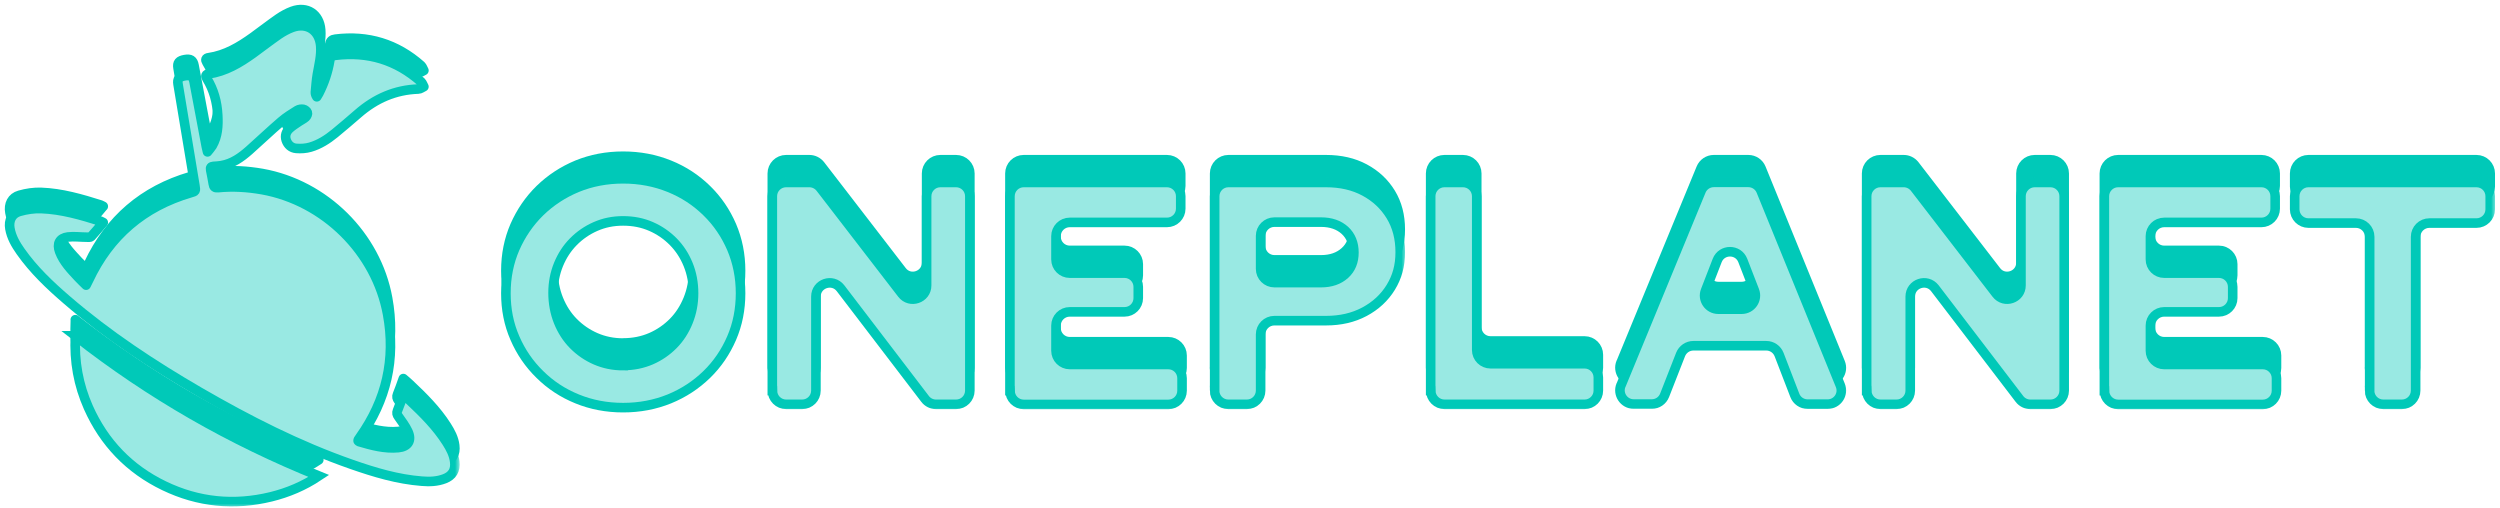 <svg width="261" height="53" viewBox="0 0 261 53" fill="none" xmlns="http://www.w3.org/2000/svg">
<g id="Group">
<path id="Vector" d="M65.055 40.204C63.333 40.204 61.73 39.897 60.256 39.294C58.772 38.692 57.475 37.842 56.367 36.745C55.249 35.658 54.378 34.383 53.755 32.941C53.121 31.498 52.815 29.937 52.815 28.257C52.815 26.577 53.131 25.016 53.755 23.573C54.388 22.131 55.259 20.856 56.367 19.769C57.485 18.682 58.782 17.832 60.256 17.22C61.74 16.617 63.333 16.311 65.055 16.311C66.777 16.311 68.38 16.617 69.874 17.22C71.368 17.822 72.664 18.672 73.782 19.769C74.901 20.856 75.761 22.131 76.385 23.573C76.998 25.016 77.315 26.577 77.315 28.257C77.315 29.937 77.008 31.498 76.385 32.941C75.761 34.383 74.901 35.658 73.782 36.745C72.664 37.832 71.368 38.682 69.874 39.294C68.38 39.897 66.777 40.204 65.055 40.204ZM65.055 35.806C66.114 35.806 67.084 35.609 67.974 35.223C68.855 34.838 69.626 34.304 70.29 33.633C70.953 32.961 71.467 32.16 71.843 31.231C72.219 30.302 72.407 29.314 72.407 28.257C72.407 27.2 72.219 26.182 71.843 25.263C71.467 24.344 70.953 23.554 70.29 22.882C69.626 22.21 68.855 21.676 67.974 21.291C67.093 20.905 66.124 20.708 65.055 20.708C63.986 20.708 63.056 20.905 62.175 21.291C61.295 21.676 60.523 22.21 59.86 22.882C59.197 23.554 58.682 24.344 58.306 25.263C57.931 26.182 57.742 27.17 57.742 28.227C57.742 29.285 57.931 30.312 58.306 31.241C58.682 32.17 59.197 32.971 59.86 33.642C60.523 34.314 61.295 34.848 62.175 35.233C63.056 35.619 64.016 35.816 65.055 35.816V35.806Z" fill="#00C9B8" stroke="#00C9B8" stroke-miterlimit="10" stroke-linejoin="round"/>
<path id="Vector_2" d="M80.63 38.405V18.109C80.63 17.319 81.273 16.676 82.065 16.676H84.499C84.944 16.676 85.36 16.884 85.637 17.23L94.167 28.297C94.998 29.384 96.739 28.791 96.739 27.427V18.109C96.739 17.319 97.383 16.676 98.174 16.676H99.817C100.608 16.676 101.252 17.319 101.252 18.109V38.405C101.252 39.196 100.608 39.838 99.817 39.838H97.719C97.274 39.838 96.848 39.631 96.581 39.275L87.755 27.724C86.923 26.637 85.182 27.22 85.182 28.593V38.405C85.182 39.196 84.539 39.838 83.747 39.838H82.075C81.283 39.838 80.64 39.196 80.64 38.405H80.63Z" fill="#00C9B8" stroke="#00C9B8" stroke-miterlimit="10" stroke-linejoin="round"/>
<path id="Vector_3" d="M105.437 38.405V18.109C105.437 17.319 106.08 16.676 106.872 16.676H121.833C122.625 16.676 123.268 17.319 123.268 18.109V19.413C123.268 20.204 122.625 20.846 121.833 20.846H111.681C110.889 20.846 110.246 21.488 110.246 22.279V24.71C110.246 25.5 110.889 26.143 111.681 26.143H117.4C118.192 26.143 118.835 26.785 118.835 27.575V28.751C118.835 29.542 118.192 30.184 117.4 30.184H111.681C110.889 30.184 110.246 30.826 110.246 31.617V34.245C110.246 35.036 110.889 35.678 111.681 35.678H121.972C122.763 35.678 123.407 36.32 123.407 37.111V38.415C123.407 39.206 122.763 39.848 121.972 39.848H106.882C106.09 39.848 105.447 39.206 105.447 38.415H105.437V38.405Z" fill="#00C9B8" stroke="#00C9B8" stroke-miterlimit="10" stroke-linejoin="round"/>
<path id="Vector_4" d="M126.811 38.405V18.109C126.811 17.319 127.454 16.676 128.245 16.676H138.437C139.961 16.676 141.307 16.983 142.465 17.605C143.623 18.228 144.533 19.077 145.196 20.164C145.859 21.251 146.185 22.516 146.185 23.949C146.185 25.382 145.859 26.538 145.196 27.625C144.533 28.702 143.613 29.552 142.445 30.174C141.277 30.797 139.942 31.103 138.437 31.103H133.045C132.253 31.103 131.61 31.745 131.61 32.536V38.405C131.61 39.196 130.967 39.838 130.175 39.838H128.236C127.444 39.838 126.801 39.196 126.801 38.405H126.811ZM131.61 25.698C131.61 26.488 132.253 27.131 133.045 27.131H137.903C138.942 27.131 139.773 26.844 140.407 26.271C141.04 25.698 141.347 24.937 141.347 23.988C141.347 23.04 141.03 22.249 140.407 21.676C139.773 21.103 138.942 20.817 137.903 20.817H133.045C132.253 20.817 131.61 21.459 131.61 22.249V25.708V25.698Z" fill="#00C9B8" stroke="#00C9B8" stroke-miterlimit="10" stroke-linejoin="round"/>
<path id="Vector_5" d="M149.362 38.405V18.109C149.362 17.319 150.005 16.676 150.796 16.676H152.736C153.527 16.676 154.171 17.319 154.171 18.109V34.166C154.171 34.957 154.814 35.599 155.605 35.599H165.431C166.223 35.599 166.866 36.241 166.866 37.032V38.405C166.866 39.196 166.223 39.838 165.431 39.838H150.806C150.015 39.838 149.371 39.196 149.371 38.405H149.362Z" fill="#00C9B8" stroke="#00C9B8" stroke-miterlimit="10" stroke-linejoin="round"/>
<path id="Vector_6" d="M169.231 37.862L177.593 17.566C177.81 17.032 178.335 16.676 178.918 16.676H182.53C183.114 16.676 183.638 17.032 183.856 17.566L192.128 37.862C192.514 38.801 191.822 39.828 190.803 39.828H188.715C188.121 39.828 187.587 39.463 187.379 38.909L185.736 34.65C185.519 34.097 184.994 33.731 184.4 33.731H176.791C176.197 33.731 175.673 34.097 175.455 34.641L173.783 38.909C173.565 39.463 173.041 39.818 172.447 39.818H170.557C169.538 39.818 168.845 38.781 169.231 37.842V37.862ZM179.384 29.917H181.828C182.837 29.917 183.53 28.909 183.163 27.971L181.946 24.828C181.471 23.613 179.75 23.613 179.275 24.828L178.058 27.971C177.691 28.909 178.384 29.917 179.393 29.917H179.384Z" fill="#00C9B8" stroke="#00C9B8" stroke-miterlimit="10" stroke-linejoin="round"/>
<path id="Vector_7" d="M194.879 38.405V18.109C194.879 17.319 195.523 16.676 196.314 16.676H198.748C199.194 16.676 199.609 16.884 199.886 17.23L208.416 28.297C209.247 29.384 210.989 28.791 210.989 27.427V18.109C210.989 17.319 211.632 16.676 212.423 16.676H214.066C214.858 16.676 215.501 17.319 215.501 18.109V38.405C215.501 39.196 214.858 39.838 214.066 39.838H211.968C211.523 39.838 211.098 39.631 210.83 39.275L202.004 27.724C201.173 26.637 199.431 27.22 199.431 28.593V38.405C199.431 39.196 198.788 39.838 197.996 39.838H196.324C195.532 39.838 194.889 39.196 194.889 38.405H194.879Z" fill="#00C9B8" stroke="#00C9B8" stroke-miterlimit="10" stroke-linejoin="round"/>
<path id="Vector_8" d="M219.696 38.405V18.109C219.696 17.319 220.339 16.676 221.131 16.676H236.093C236.884 16.676 237.527 17.319 237.527 18.109V19.413C237.527 20.204 236.884 20.846 236.093 20.846H225.94C225.149 20.846 224.505 21.488 224.505 22.279V24.71C224.505 25.5 225.149 26.143 225.94 26.143H231.66C232.451 26.143 233.094 26.785 233.094 27.575V28.751C233.094 29.542 232.451 30.184 231.66 30.184H225.94C225.149 30.184 224.505 30.826 224.505 31.617V34.245C224.505 35.036 225.149 35.678 225.94 35.678H236.231C237.023 35.678 237.666 36.32 237.666 37.111V38.415C237.666 39.206 237.023 39.848 236.231 39.848H221.141C220.349 39.848 219.706 39.206 219.706 38.415H219.696V38.405Z" fill="#00C9B8" stroke="#00C9B8" stroke-miterlimit="10" stroke-linejoin="round"/>
<path id="Vector_9" d="M247.393 38.405V22.348C247.393 21.558 246.75 20.915 245.958 20.915H241C240.209 20.915 239.566 20.273 239.566 19.483V18.109C239.566 17.319 240.209 16.676 241 16.676H258.545C259.336 16.676 259.979 17.319 259.979 18.109V19.483C259.979 20.273 259.336 20.915 258.545 20.915H253.627C252.835 20.915 252.192 21.558 252.192 22.348V38.405C252.192 39.196 251.549 39.838 250.757 39.838H248.818C248.026 39.838 247.383 39.196 247.383 38.405H247.393Z" fill="#00C9B8" stroke="#00C9B8" stroke-miterlimit="10" stroke-linejoin="round"/>
<path id="Vector_10" d="M10.78 21.538C10.345 22.052 9.939 22.556 9.504 23.02C9.425 23.099 9.207 23.07 9.058 23.07C8.395 23.07 7.733 22.971 7.089 23.05C6.219 23.159 5.912 23.751 6.228 24.581C6.634 25.649 7.416 26.449 8.168 27.259C8.415 27.526 8.682 27.773 8.989 28.079C9.098 27.862 9.177 27.714 9.246 27.566C11.423 22.921 14.976 19.878 19.894 18.435C20.448 18.277 20.438 18.277 20.349 17.694C19.765 14.157 19.171 10.629 18.587 7.091C18.498 6.548 18.686 6.331 19.29 6.222C19.894 6.113 20.151 6.271 20.26 6.844C20.695 9.117 21.111 11.39 21.546 13.663C21.566 13.791 21.605 13.919 21.665 14.166C21.873 13.9 22.041 13.722 22.16 13.524C22.733 12.526 22.793 11.439 22.733 10.332C22.664 8.969 22.318 7.674 21.586 6.499C21.427 6.242 21.467 6.064 21.784 6.024C23.545 5.767 25.009 4.888 26.415 3.88C27.305 3.238 28.176 2.556 29.076 1.933C29.522 1.627 30.006 1.36 30.511 1.173C32.055 0.609 33.351 1.469 33.48 3.109C33.559 4.117 33.301 5.076 33.133 6.054C33.025 6.676 32.985 7.309 32.925 7.941C32.916 8.089 32.965 8.248 33.074 8.416C33.143 8.297 33.222 8.188 33.282 8.07C33.836 6.983 34.232 5.827 34.43 4.621C34.489 4.265 34.667 4.127 35.004 4.088C38.407 3.663 41.396 4.572 43.959 6.844C44.097 6.973 44.157 7.19 44.255 7.358C44.058 7.447 43.87 7.605 43.672 7.605C41.247 7.684 39.179 8.603 37.368 10.184C36.567 10.876 35.765 11.568 34.944 12.24C34.182 12.862 33.351 13.396 32.401 13.672C31.936 13.811 31.412 13.84 30.927 13.801C30.422 13.761 30.046 13.435 29.878 12.941C29.72 12.467 29.878 12.042 30.234 11.716C30.521 11.449 30.867 11.242 31.194 11.014C31.431 10.846 31.708 10.728 31.916 10.54C32.035 10.431 32.134 10.194 32.094 10.066C32.045 9.918 31.837 9.75 31.679 9.72C31.471 9.68 31.204 9.72 31.036 9.829C30.462 10.184 29.888 10.54 29.383 10.975C28.235 11.953 27.147 13.001 26.019 13.998C25.168 14.749 24.257 15.402 23.1 15.599C22.823 15.649 22.546 15.659 22.268 15.678C22.031 15.698 21.942 15.807 21.991 16.044C22.09 16.538 22.189 17.032 22.268 17.526C22.308 17.823 22.437 17.931 22.743 17.902C24.297 17.744 25.831 17.842 27.364 18.109C33.895 19.275 39.278 24.601 40.466 31.123C41.327 35.807 40.337 40.075 37.586 43.949C37.527 44.038 37.467 44.117 37.408 44.216C37.388 44.245 37.388 44.295 37.388 44.334C37.418 44.364 37.448 44.403 37.477 44.413C38.813 44.809 40.159 45.174 41.574 45.046C42.623 44.947 43.029 44.285 42.573 43.326C42.316 42.783 41.94 42.289 41.594 41.795C41.445 41.587 41.396 41.429 41.495 41.182C41.712 40.658 41.891 40.125 42.108 39.522C42.356 39.739 42.583 39.917 42.781 40.115C44.196 41.449 45.581 42.822 46.63 44.473C47.026 45.095 47.382 45.757 47.471 46.508C47.58 47.378 47.234 47.971 46.422 48.287C45.651 48.583 44.849 48.613 44.038 48.544C41.505 48.346 39.1 47.625 36.725 46.795C31.154 44.848 25.92 42.18 20.834 39.236C15.965 36.409 11.265 33.316 6.99 29.631C5.209 28.099 3.507 26.488 2.152 24.562C1.637 23.83 1.192 23.07 1.034 22.17C0.885 21.331 1.231 20.609 2.043 20.382C2.765 20.174 3.557 20.056 4.299 20.085C6.446 20.165 8.494 20.767 10.533 21.41C10.602 21.429 10.662 21.479 10.77 21.548H10.78V21.538Z" fill="#00C9B8" stroke="#00C9B8" stroke-miterlimit="10" stroke-linejoin="round"/>
<path id="Vector_11" d="M7.861 33.376C15.678 39.492 24.099 44.314 33.282 48.01C31.708 49.057 30.056 49.749 28.294 50.184C24.445 51.123 20.715 50.757 17.143 49.038C13.511 47.289 10.869 44.542 9.227 40.856C8.188 38.514 7.732 36.063 7.871 33.376H7.861Z" fill="#00C9B8" stroke="#00C9B8" stroke-miterlimit="10" stroke-linejoin="round"/>
<g id="Group 74">
<g id="Vector_12">
<mask id="path-12-outside-1_0_1" maskUnits="userSpaceOnUse" x="51.815" y="17.665" width="27" height="26" fill="black">
<rect fill="white" x="51.815" y="17.665" width="27" height="26"/>
<path d="M65.055 42.558C63.333 42.558 61.73 42.251 60.256 41.648C58.772 41.046 57.475 40.196 56.367 39.099C55.249 38.012 54.378 36.737 53.755 35.295C53.121 33.852 52.815 32.291 52.815 30.611C52.815 28.931 53.131 27.37 53.755 25.927C54.388 24.485 55.259 23.21 56.367 22.123C57.485 21.036 58.782 20.186 60.256 19.574C61.74 18.971 63.333 18.665 65.055 18.665C66.777 18.665 68.38 18.971 69.874 19.574C71.368 20.176 72.664 21.026 73.782 22.123C74.901 23.21 75.761 24.485 76.385 25.927C76.998 27.37 77.315 28.931 77.315 30.611C77.315 32.291 77.008 33.852 76.385 35.295C75.761 36.737 74.901 38.012 73.782 39.099C72.664 40.186 71.368 41.036 69.874 41.648C68.38 42.251 66.777 42.558 65.055 42.558ZM65.055 38.16C66.114 38.16 67.084 37.963 67.974 37.577C68.855 37.192 69.626 36.658 70.29 35.986C70.953 35.315 71.467 34.514 71.843 33.585C72.219 32.657 72.407 31.668 72.407 30.611C72.407 29.554 72.219 28.536 71.843 27.617C71.467 26.698 70.953 25.908 70.29 25.236C69.626 24.564 68.855 24.03 67.974 23.645C67.093 23.259 66.124 23.062 65.055 23.062C63.986 23.062 63.056 23.259 62.175 23.645C61.295 24.03 60.523 24.564 59.86 25.236C59.197 25.908 58.682 26.698 58.306 27.617C57.931 28.536 57.742 29.524 57.742 30.581C57.742 31.639 57.931 32.666 58.306 33.595C58.682 34.524 59.197 35.325 59.86 35.996C60.523 36.668 61.295 37.202 62.175 37.587C63.056 37.973 64.016 38.17 65.055 38.17V38.16Z"/>
</mask>
<path d="M65.055 42.558C63.333 42.558 61.73 42.251 60.256 41.648C58.772 41.046 57.475 40.196 56.367 39.099C55.249 38.012 54.378 36.737 53.755 35.295C53.121 33.852 52.815 32.291 52.815 30.611C52.815 28.931 53.131 27.37 53.755 25.927C54.388 24.485 55.259 23.21 56.367 22.123C57.485 21.036 58.782 20.186 60.256 19.574C61.74 18.971 63.333 18.665 65.055 18.665C66.777 18.665 68.38 18.971 69.874 19.574C71.368 20.176 72.664 21.026 73.782 22.123C74.901 23.21 75.761 24.485 76.385 25.927C76.998 27.37 77.315 28.931 77.315 30.611C77.315 32.291 77.008 33.852 76.385 35.295C75.761 36.737 74.901 38.012 73.782 39.099C72.664 40.186 71.368 41.036 69.874 41.648C68.38 42.251 66.777 42.558 65.055 42.558ZM65.055 38.16C66.114 38.16 67.084 37.963 67.974 37.577C68.855 37.192 69.626 36.658 70.29 35.986C70.953 35.315 71.467 34.514 71.843 33.585C72.219 32.657 72.407 31.668 72.407 30.611C72.407 29.554 72.219 28.536 71.843 27.617C71.467 26.698 70.953 25.908 70.29 25.236C69.626 24.564 68.855 24.03 67.974 23.645C67.093 23.259 66.124 23.062 65.055 23.062C63.986 23.062 63.056 23.259 62.175 23.645C61.295 24.03 60.523 24.564 59.86 25.236C59.197 25.908 58.682 26.698 58.306 27.617C57.931 28.536 57.742 29.524 57.742 30.581C57.742 31.639 57.931 32.666 58.306 33.595C58.682 34.524 59.197 35.325 59.86 35.996C60.523 36.668 61.295 37.202 62.175 37.587C63.056 37.973 64.016 38.17 65.055 38.17V38.16Z" fill="#99E9E3"/>
<path d="M65.055 42.558C63.333 42.558 61.73 42.251 60.256 41.648C58.772 41.046 57.475 40.196 56.367 39.099C55.249 38.012 54.378 36.737 53.755 35.295C53.121 33.852 52.815 32.291 52.815 30.611C52.815 28.931 53.131 27.37 53.755 25.927C54.388 24.485 55.259 23.21 56.367 22.123C57.485 21.036 58.782 20.186 60.256 19.574C61.74 18.971 63.333 18.665 65.055 18.665C66.777 18.665 68.38 18.971 69.874 19.574C71.368 20.176 72.664 21.026 73.782 22.123C74.901 23.21 75.761 24.485 76.385 25.927C76.998 27.37 77.315 28.931 77.315 30.611C77.315 32.291 77.008 33.852 76.385 35.295C75.761 36.737 74.901 38.012 73.782 39.099C72.664 40.186 71.368 41.036 69.874 41.648C68.38 42.251 66.777 42.558 65.055 42.558ZM65.055 38.16C66.114 38.16 67.084 37.963 67.974 37.577C68.855 37.192 69.626 36.658 70.29 35.986C70.953 35.315 71.467 34.514 71.843 33.585C72.219 32.657 72.407 31.668 72.407 30.611C72.407 29.554 72.219 28.536 71.843 27.617C71.467 26.698 70.953 25.908 70.29 25.236C69.626 24.564 68.855 24.03 67.974 23.645C67.093 23.259 66.124 23.062 65.055 23.062C63.986 23.062 63.056 23.259 62.175 23.645C61.295 24.03 60.523 24.564 59.86 25.236C59.197 25.908 58.682 26.698 58.306 27.617C57.931 28.536 57.742 29.524 57.742 30.581C57.742 31.639 57.931 32.666 58.306 33.595C58.682 34.524 59.197 35.325 59.86 35.996C60.523 36.668 61.295 37.202 62.175 37.587C63.056 37.973 64.016 38.17 65.055 38.17V38.16Z" stroke="#00C9B8" stroke-miterlimit="10" mask="url(#path-12-outside-1_0_1)"/>
</g>
<g id="Vector_13">
<mask id="path-13-outside-2_0_1" maskUnits="userSpaceOnUse" x="79.63" y="18.05" width="23" height="25" fill="black">
<rect fill="white" x="79.63" y="18.05" width="23" height="25"/>
<path d="M80.63 40.779V20.483C80.63 19.692 81.273 19.05 82.065 19.05H84.499C84.944 19.05 85.36 19.258 85.637 19.603L94.167 30.671C94.998 31.758 96.739 31.165 96.739 29.801V20.483C96.739 19.692 97.383 19.05 98.174 19.05H99.817C100.608 19.05 101.252 19.692 101.252 20.483V40.779C101.252 41.57 100.608 42.212 99.817 42.212H97.719C97.274 42.212 96.848 42.004 96.581 41.649L87.755 30.097C86.923 29.01 85.182 29.593 85.182 30.967V40.779C85.182 41.57 84.539 42.212 83.747 42.212H82.075C81.283 42.212 80.64 41.57 80.64 40.779H80.63Z"/>
</mask>
<path d="M80.63 40.779V20.483C80.63 19.692 81.273 19.05 82.065 19.05H84.499C84.944 19.05 85.36 19.258 85.637 19.603L94.167 30.671C94.998 31.758 96.739 31.165 96.739 29.801V20.483C96.739 19.692 97.383 19.05 98.174 19.05H99.817C100.608 19.05 101.252 19.692 101.252 20.483V40.779C101.252 41.57 100.608 42.212 99.817 42.212H97.719C97.274 42.212 96.848 42.004 96.581 41.649L87.755 30.097C86.923 29.01 85.182 29.593 85.182 30.967V40.779C85.182 41.57 84.539 42.212 83.747 42.212H82.075C81.283 42.212 80.64 41.57 80.64 40.779H80.63Z" fill="#99E9E3"/>
<path d="M80.63 40.779V20.483C80.63 19.692 81.273 19.05 82.065 19.05H84.499C84.944 19.05 85.36 19.258 85.637 19.603L94.167 30.671C94.998 31.758 96.739 31.165 96.739 29.801V20.483C96.739 19.692 97.383 19.05 98.174 19.05H99.817C100.608 19.05 101.252 19.692 101.252 20.483V40.779C101.252 41.57 100.608 42.212 99.817 42.212H97.719C97.274 42.212 96.848 42.004 96.581 41.649L87.755 30.097C86.923 29.01 85.182 29.593 85.182 30.967V40.779C85.182 41.57 84.539 42.212 83.747 42.212H82.075C81.283 42.212 80.64 41.57 80.64 40.779H80.63Z" stroke="#00C9B8" stroke-miterlimit="10" mask="url(#path-13-outside-2_0_1)"/>
</g>
<g id="Vector_14">
<mask id="path-14-outside-3_0_1" maskUnits="userSpaceOnUse" x="104.437" y="18.05" width="20" height="25" fill="black">
<rect fill="white" x="104.437" y="18.05" width="20" height="25"/>
<path d="M105.437 40.779V20.483C105.437 19.692 106.08 19.05 106.872 19.05H121.833C122.625 19.05 123.268 19.692 123.268 20.483V21.787C123.268 22.578 122.625 23.22 121.833 23.22H111.681C110.889 23.22 110.246 23.862 110.246 24.653V27.084C110.246 27.874 110.889 28.516 111.681 28.516H117.4C118.192 28.516 118.835 29.159 118.835 29.949V31.125C118.835 31.916 118.192 32.558 117.4 32.558H111.681C110.889 32.558 110.246 33.2 110.246 33.991V36.619C110.246 37.41 110.889 38.052 111.681 38.052H121.972C122.763 38.052 123.407 38.694 123.407 39.485V40.789C123.407 41.58 122.763 42.222 121.972 42.222H106.882C106.09 42.222 105.447 41.58 105.447 40.789H105.437V40.779Z"/>
</mask>
<path d="M105.437 40.779V20.483C105.437 19.692 106.08 19.05 106.872 19.05H121.833C122.625 19.05 123.268 19.692 123.268 20.483V21.787C123.268 22.578 122.625 23.22 121.833 23.22H111.681C110.889 23.22 110.246 23.862 110.246 24.653V27.084C110.246 27.874 110.889 28.516 111.681 28.516H117.4C118.192 28.516 118.835 29.159 118.835 29.949V31.125C118.835 31.916 118.192 32.558 117.4 32.558H111.681C110.889 32.558 110.246 33.2 110.246 33.991V36.619C110.246 37.41 110.889 38.052 111.681 38.052H121.972C122.763 38.052 123.407 38.694 123.407 39.485V40.789C123.407 41.58 122.763 42.222 121.972 42.222H106.882C106.09 42.222 105.447 41.58 105.447 40.789H105.437V40.779Z" fill="#99E9E3"/>
<path d="M105.437 40.779V20.483C105.437 19.692 106.08 19.05 106.872 19.05H121.833C122.625 19.05 123.268 19.692 123.268 20.483V21.787C123.268 22.578 122.625 23.22 121.833 23.22H111.681C110.889 23.22 110.246 23.862 110.246 24.653V27.084C110.246 27.874 110.889 28.516 111.681 28.516H117.4C118.192 28.516 118.835 29.159 118.835 29.949V31.125C118.835 31.916 118.192 32.558 117.4 32.558H111.681C110.889 32.558 110.246 33.2 110.246 33.991V36.619C110.246 37.41 110.889 38.052 111.681 38.052H121.972C122.763 38.052 123.407 38.694 123.407 39.485V40.789C123.407 41.58 122.763 42.222 121.972 42.222H106.882C106.09 42.222 105.447 41.58 105.447 40.789H105.437V40.779Z" stroke="#00C9B8" stroke-miterlimit="10" mask="url(#path-14-outside-3_0_1)"/>
</g>
<g id="Vector_15">
<mask id="path-15-outside-4_0_1" maskUnits="userSpaceOnUse" x="125.801" y="18.05" width="21" height="25" fill="black">
<rect fill="white" x="125.801" y="18.05" width="21" height="25"/>
<path d="M126.811 40.779V20.483C126.811 19.692 127.454 19.05 128.245 19.05H138.437C139.961 19.05 141.307 19.356 142.465 19.979C143.623 20.601 144.533 21.451 145.196 22.538C145.859 23.625 146.185 24.89 146.185 26.323C146.185 27.756 145.859 28.912 145.196 29.999C144.533 31.076 143.613 31.925 142.445 32.548C141.277 33.17 139.942 33.477 138.437 33.477H133.045C132.253 33.477 131.61 34.119 131.61 34.91V40.779C131.61 41.57 130.967 42.212 130.175 42.212H128.236C127.444 42.212 126.801 41.57 126.801 40.779H126.811ZM131.61 28.072C131.61 28.862 132.253 29.505 133.045 29.505H137.903C138.942 29.505 139.773 29.218 140.407 28.645C141.04 28.072 141.347 27.311 141.347 26.362C141.347 25.414 141.03 24.623 140.407 24.05C139.773 23.477 138.942 23.19 137.903 23.19H133.045C132.253 23.19 131.61 23.833 131.61 24.623V28.082V28.072Z"/>
</mask>
<path d="M126.811 40.779V20.483C126.811 19.692 127.454 19.05 128.245 19.05H138.437C139.961 19.05 141.307 19.356 142.465 19.979C143.623 20.601 144.533 21.451 145.196 22.538C145.859 23.625 146.185 24.89 146.185 26.323C146.185 27.756 145.859 28.912 145.196 29.999C144.533 31.076 143.613 31.925 142.445 32.548C141.277 33.17 139.942 33.477 138.437 33.477H133.045C132.253 33.477 131.61 34.119 131.61 34.91V40.779C131.61 41.57 130.967 42.212 130.175 42.212H128.236C127.444 42.212 126.801 41.57 126.801 40.779H126.811ZM131.61 28.072C131.61 28.862 132.253 29.505 133.045 29.505H137.903C138.942 29.505 139.773 29.218 140.407 28.645C141.04 28.072 141.347 27.311 141.347 26.362C141.347 25.414 141.03 24.623 140.407 24.05C139.773 23.477 138.942 23.19 137.903 23.19H133.045C132.253 23.19 131.61 23.833 131.61 24.623V28.082V28.072Z" fill="#99E9E3"/>
<path d="M126.811 40.779V20.483C126.811 19.692 127.454 19.05 128.245 19.05H138.437C139.961 19.05 141.307 19.356 142.465 19.979C143.623 20.601 144.533 21.451 145.196 22.538C145.859 23.625 146.185 24.89 146.185 26.323C146.185 27.756 145.859 28.912 145.196 29.999C144.533 31.076 143.613 31.925 142.445 32.548C141.277 33.17 139.942 33.477 138.437 33.477H133.045C132.253 33.477 131.61 34.119 131.61 34.91V40.779C131.61 41.57 130.967 42.212 130.175 42.212H128.236C127.444 42.212 126.801 41.57 126.801 40.779H126.811ZM131.61 28.072C131.61 28.862 132.253 29.505 133.045 29.505H137.903C138.942 29.505 139.773 29.218 140.407 28.645C141.04 28.072 141.347 27.311 141.347 26.362C141.347 25.414 141.03 24.623 140.407 24.05C139.773 23.477 138.942 23.19 137.903 23.19H133.045C132.253 23.19 131.61 23.833 131.61 24.623V28.082V28.072Z" stroke="#00C9B8" stroke-miterlimit="10" mask="url(#path-15-outside-4_0_1)"/>
</g>
<g id="Vector_16">
<mask id="path-16-outside-5_0_1" maskUnits="userSpaceOnUse" x="148.362" y="18.05" width="20" height="25" fill="black">
<rect fill="white" x="148.362" y="18.05" width="20" height="25"/>
<path d="M149.362 40.779V20.483C149.362 19.692 150.005 19.05 150.796 19.05H152.736C153.527 19.05 154.171 19.692 154.171 20.483V36.54C154.171 37.331 154.814 37.973 155.605 37.973H165.431C166.223 37.973 166.866 38.615 166.866 39.406V40.779C166.866 41.57 166.223 42.212 165.431 42.212H150.806C150.015 42.212 149.371 41.57 149.371 40.779H149.362Z"/>
</mask>
<path d="M149.362 40.779V20.483C149.362 19.692 150.005 19.05 150.796 19.05H152.736C153.527 19.05 154.171 19.692 154.171 20.483V36.54C154.171 37.331 154.814 37.973 155.605 37.973H165.431C166.223 37.973 166.866 38.615 166.866 39.406V40.779C166.866 41.57 166.223 42.212 165.431 42.212H150.806C150.015 42.212 149.371 41.57 149.371 40.779H149.362Z" fill="#99E9E3"/>
<path d="M149.362 40.779V20.483C149.362 19.692 150.005 19.05 150.796 19.05H152.736C153.527 19.05 154.171 19.692 154.171 20.483V36.54C154.171 37.331 154.814 37.973 155.605 37.973H165.431C166.223 37.973 166.866 38.615 166.866 39.406V40.779C166.866 41.57 166.223 42.212 165.431 42.212H150.806C150.015 42.212 149.371 41.57 149.371 40.779H149.362Z" stroke="#00C9B8" stroke-miterlimit="10" mask="url(#path-16-outside-5_0_1)"/>
</g>
<g id="Vector_17">
<mask id="path-17-outside-6_0_1" maskUnits="userSpaceOnUse" x="168.123" y="18.04" width="25" height="25" fill="black">
<rect fill="white" x="168.123" y="18.04" width="25" height="25"/>
<path d="M169.231 40.226L177.593 19.93C177.81 19.396 178.335 19.04 178.918 19.04H182.53C183.114 19.04 183.638 19.396 183.856 19.93L192.128 40.226C192.514 41.165 191.822 42.192 190.803 42.192H188.715C188.121 42.192 187.587 41.827 187.379 41.273L185.736 37.014C185.519 36.461 184.994 36.096 184.4 36.096H176.791C176.197 36.096 175.673 36.461 175.455 37.005L173.783 41.273C173.565 41.827 173.041 42.182 172.447 42.182H170.557C169.538 42.182 168.845 41.145 169.231 40.206V40.226ZM179.384 32.281H181.828C182.837 32.281 183.53 31.273 183.163 30.335L181.946 27.192C181.471 25.977 179.75 25.977 179.275 27.192L178.058 30.335C177.691 31.273 178.384 32.281 179.393 32.281H179.384Z"/>
</mask>
<path d="M169.231 40.226L177.593 19.93C177.81 19.396 178.335 19.04 178.918 19.04H182.53C183.114 19.04 183.638 19.396 183.856 19.93L192.128 40.226C192.514 41.165 191.822 42.192 190.803 42.192H188.715C188.121 42.192 187.587 41.827 187.379 41.273L185.736 37.014C185.519 36.461 184.994 36.096 184.4 36.096H176.791C176.197 36.096 175.673 36.461 175.455 37.005L173.783 41.273C173.565 41.827 173.041 42.182 172.447 42.182H170.557C169.538 42.182 168.845 41.145 169.231 40.206V40.226ZM179.384 32.281H181.828C182.837 32.281 183.53 31.273 183.163 30.335L181.946 27.192C181.471 25.977 179.75 25.977 179.275 27.192L178.058 30.335C177.691 31.273 178.384 32.281 179.393 32.281H179.384Z" fill="#99E9E3"/>
<path d="M169.231 40.226L177.593 19.93C177.81 19.396 178.335 19.04 178.918 19.04H182.53C183.114 19.04 183.638 19.396 183.856 19.93L192.128 40.226C192.514 41.165 191.822 42.192 190.803 42.192H188.715C188.121 42.192 187.587 41.827 187.379 41.273L185.736 37.014C185.519 36.461 184.994 36.096 184.4 36.096H176.791C176.197 36.096 175.673 36.461 175.455 37.005L173.783 41.273C173.565 41.827 173.041 42.182 172.447 42.182H170.557C169.538 42.182 168.845 41.145 169.231 40.206V40.226ZM179.384 32.281H181.828C182.837 32.281 183.53 31.273 183.163 30.335L181.946 27.192C181.471 25.977 179.75 25.977 179.275 27.192L178.058 30.335C177.691 31.273 178.384 32.281 179.393 32.281H179.384Z" stroke="#00C9B8" stroke-miterlimit="10" stroke-linejoin="round" mask="url(#path-17-outside-6_0_1)"/>
</g>
<g id="Vector_18">
<mask id="path-18-outside-7_0_1" maskUnits="userSpaceOnUse" x="193.879" y="18.05" width="23" height="25" fill="black">
<rect fill="white" x="193.879" y="18.05" width="23" height="25"/>
<path d="M194.879 40.779V20.483C194.879 19.692 195.523 19.05 196.314 19.05H198.748C199.194 19.05 199.609 19.258 199.886 19.603L208.416 30.671C209.247 31.758 210.989 31.165 210.989 29.801V20.483C210.989 19.692 211.632 19.05 212.423 19.05H214.066C214.858 19.05 215.501 19.692 215.501 20.483V40.779C215.501 41.57 214.858 42.212 214.066 42.212H211.968C211.523 42.212 211.098 42.004 210.83 41.649L202.004 30.097C201.173 29.01 199.431 29.593 199.431 30.967V40.779C199.431 41.57 198.788 42.212 197.996 42.212H196.324C195.532 42.212 194.889 41.57 194.889 40.779H194.879Z"/>
</mask>
<path d="M194.879 40.779V20.483C194.879 19.692 195.523 19.05 196.314 19.05H198.748C199.194 19.05 199.609 19.258 199.886 19.603L208.416 30.671C209.247 31.758 210.989 31.165 210.989 29.801V20.483C210.989 19.692 211.632 19.05 212.423 19.05H214.066C214.858 19.05 215.501 19.692 215.501 20.483V40.779C215.501 41.57 214.858 42.212 214.066 42.212H211.968C211.523 42.212 211.098 42.004 210.83 41.649L202.004 30.097C201.173 29.01 199.431 29.593 199.431 30.967V40.779C199.431 41.57 198.788 42.212 197.996 42.212H196.324C195.532 42.212 194.889 41.57 194.889 40.779H194.879Z" fill="#99E9E3"/>
<path d="M194.879 40.779V20.483C194.879 19.692 195.523 19.05 196.314 19.05H198.748C199.194 19.05 199.609 19.258 199.886 19.603L208.416 30.671C209.247 31.758 210.989 31.165 210.989 29.801V20.483C210.989 19.692 211.632 19.05 212.423 19.05H214.066C214.858 19.05 215.501 19.692 215.501 20.483V40.779C215.501 41.57 214.858 42.212 214.066 42.212H211.968C211.523 42.212 211.098 42.004 210.83 41.649L202.004 30.097C201.173 29.01 199.431 29.593 199.431 30.967V40.779C199.431 41.57 198.788 42.212 197.996 42.212H196.324C195.532 42.212 194.889 41.57 194.889 40.779H194.879Z" stroke="#00C9B8" stroke-miterlimit="10" mask="url(#path-18-outside-7_0_1)"/>
</g>
<g id="Vector_19">
<mask id="path-19-outside-8_0_1" maskUnits="userSpaceOnUse" x="218.696" y="18.05" width="20" height="25" fill="black">
<rect fill="white" x="218.696" y="18.05" width="20" height="25"/>
<path d="M219.696 40.779V20.483C219.696 19.692 220.339 19.05 221.131 19.05H236.093C236.884 19.05 237.527 19.692 237.527 20.483V21.787C237.527 22.578 236.884 23.22 236.093 23.22H225.94C225.149 23.22 224.505 23.862 224.505 24.653V27.084C224.505 27.874 225.149 28.516 225.94 28.516H231.66C232.451 28.516 233.094 29.159 233.094 29.949V31.125C233.094 31.916 232.451 32.558 231.66 32.558H225.94C225.149 32.558 224.505 33.2 224.505 33.991V36.619C224.505 37.41 225.149 38.052 225.94 38.052H236.231C237.023 38.052 237.666 38.694 237.666 39.485V40.789C237.666 41.58 237.023 42.222 236.231 42.222H221.141C220.349 42.222 219.706 41.58 219.706 40.789H219.696V40.779Z"/>
</mask>
<path d="M219.696 40.779V20.483C219.696 19.692 220.339 19.05 221.131 19.05H236.093C236.884 19.05 237.527 19.692 237.527 20.483V21.787C237.527 22.578 236.884 23.22 236.093 23.22H225.94C225.149 23.22 224.505 23.862 224.505 24.653V27.084C224.505 27.874 225.149 28.516 225.94 28.516H231.66C232.451 28.516 233.094 29.159 233.094 29.949V31.125C233.094 31.916 232.451 32.558 231.66 32.558H225.94C225.149 32.558 224.505 33.2 224.505 33.991V36.619C224.505 37.41 225.149 38.052 225.94 38.052H236.231C237.023 38.052 237.666 38.694 237.666 39.485V40.789C237.666 41.58 237.023 42.222 236.231 42.222H221.141C220.349 42.222 219.706 41.58 219.706 40.789H219.696V40.779Z" fill="#99E9E3"/>
<path d="M219.696 40.779V20.483C219.696 19.692 220.339 19.05 221.131 19.05H236.093C236.884 19.05 237.527 19.692 237.527 20.483V21.787C237.527 22.578 236.884 23.22 236.093 23.22H225.94C225.149 23.22 224.505 23.862 224.505 24.653V27.084C224.505 27.874 225.149 28.516 225.94 28.516H231.66C232.451 28.516 233.094 29.159 233.094 29.949V31.125C233.094 31.916 232.451 32.558 231.66 32.558H225.94C225.149 32.558 224.505 33.2 224.505 33.991V36.619C224.505 37.41 225.149 38.052 225.94 38.052H236.231C237.023 38.052 237.666 38.694 237.666 39.485V40.789C237.666 41.58 237.023 42.222 236.231 42.222H221.141C220.349 42.222 219.706 41.58 219.706 40.789H219.696V40.779Z" stroke="#00C9B8" stroke-miterlimit="10" mask="url(#path-19-outside-8_0_1)"/>
</g>
<g id="Vector_20">
<mask id="path-20-outside-9_0_1" maskUnits="userSpaceOnUse" x="238.566" y="18.05" width="22" height="25" fill="black">
<rect fill="white" x="238.566" y="18.05" width="22" height="25"/>
<path d="M247.393 40.779V24.722C247.393 23.931 246.75 23.289 245.958 23.289H241C240.209 23.289 239.566 22.647 239.566 21.856V20.483C239.566 19.692 240.209 19.05 241 19.05H258.545C259.336 19.05 259.979 19.692 259.979 20.483V21.856C259.979 22.647 259.336 23.289 258.545 23.289H253.627C252.835 23.289 252.192 23.931 252.192 24.722V40.779C252.192 41.57 251.549 42.212 250.757 42.212H248.818C248.026 42.212 247.383 41.57 247.383 40.779H247.393Z"/>
</mask>
<path d="M247.393 40.779V24.722C247.393 23.931 246.75 23.289 245.958 23.289H241C240.209 23.289 239.566 22.647 239.566 21.856V20.483C239.566 19.692 240.209 19.05 241 19.05H258.545C259.336 19.05 259.979 19.692 259.979 20.483V21.856C259.979 22.647 259.336 23.289 258.545 23.289H253.627C252.835 23.289 252.192 23.931 252.192 24.722V40.779C252.192 41.57 251.549 42.212 250.757 42.212H248.818C248.026 42.212 247.383 41.57 247.383 40.779H247.393Z" fill="#99E9E3"/>
<path d="M247.393 40.779V24.722C247.393 23.931 246.75 23.289 245.958 23.289H241C240.209 23.289 239.566 22.647 239.566 21.856V20.483C239.566 19.692 240.209 19.05 241 19.05H258.545C259.336 19.05 259.979 19.692 259.979 20.483V21.856C259.979 22.647 259.336 23.289 258.545 23.289H253.627C252.835 23.289 252.192 23.931 252.192 24.722V40.779C252.192 41.57 251.549 42.212 250.757 42.212H248.818C248.026 42.212 247.383 41.57 247.383 40.779H247.393Z" stroke="#00C9B8" stroke-miterlimit="10" mask="url(#path-20-outside-9_0_1)"/>
</g>
<g id="Vector_21">
<mask id="path-21-outside-10_0_1" maskUnits="userSpaceOnUse" x="0" y="1.692" width="48" height="50" fill="black">
<rect fill="white" y="1.692" width="48" height="50"/>
<path d="M10.78 23.23C10.345 23.744 9.939 24.247 9.504 24.712C9.425 24.791 9.207 24.761 9.058 24.761C8.395 24.761 7.733 24.663 7.089 24.741C6.219 24.85 5.912 25.443 6.228 26.273C6.634 27.34 7.416 28.141 8.168 28.951C8.415 29.218 8.682 29.465 8.989 29.771C9.098 29.554 9.177 29.405 9.246 29.257C11.423 24.613 14.976 21.57 19.894 20.127C20.448 19.969 20.438 19.969 20.349 19.386C19.765 15.848 19.171 12.321 18.587 8.783C18.498 8.24 18.686 8.022 19.29 7.914C19.894 7.805 20.151 7.963 20.26 8.536C20.695 10.809 21.111 13.082 21.546 15.354C21.566 15.483 21.605 15.611 21.665 15.858C21.873 15.591 22.041 15.414 22.16 15.216C22.733 14.218 22.793 13.131 22.733 12.024C22.664 10.661 22.318 9.366 21.586 8.19C21.427 7.933 21.467 7.755 21.784 7.716C23.545 7.459 25.009 6.58 26.415 5.572C27.305 4.929 28.176 4.248 29.076 3.625C29.522 3.319 30.006 3.052 30.511 2.864C32.055 2.301 33.351 3.161 33.48 4.801C33.559 5.809 33.301 6.767 33.133 7.746C33.025 8.368 32.985 9.001 32.925 9.633C32.916 9.781 32.965 9.939 33.074 10.107C33.143 9.989 33.222 9.88 33.282 9.761C33.836 8.674 34.232 7.518 34.43 6.313C34.489 5.957 34.667 5.819 35.004 5.779C38.407 5.354 41.396 6.263 43.959 8.536C44.097 8.665 44.157 8.882 44.255 9.05C44.058 9.139 43.87 9.297 43.672 9.297C41.247 9.376 39.179 10.295 37.368 11.876C36.567 12.568 35.765 13.259 34.944 13.931C34.182 14.554 33.351 15.087 32.401 15.364C31.936 15.502 31.412 15.532 30.927 15.493C30.422 15.453 30.046 15.127 29.878 14.633C29.72 14.159 29.878 13.734 30.234 13.408C30.521 13.141 30.867 12.933 31.194 12.706C31.431 12.538 31.708 12.419 31.916 12.232C32.035 12.123 32.134 11.886 32.094 11.757C32.045 11.609 31.837 11.441 31.679 11.412C31.471 11.372 31.204 11.412 31.036 11.52C30.462 11.876 29.888 12.232 29.383 12.666C28.235 13.645 27.147 14.692 26.019 15.69C25.168 16.441 24.257 17.093 23.1 17.291C22.823 17.34 22.546 17.35 22.268 17.37C22.031 17.39 21.942 17.498 21.991 17.736C22.09 18.23 22.189 18.724 22.268 19.218C22.308 19.514 22.437 19.623 22.743 19.593C24.297 19.435 25.831 19.534 27.364 19.801C33.895 20.967 39.278 26.293 40.466 32.815C41.327 37.498 40.337 41.767 37.586 45.641C37.527 45.73 37.467 45.809 37.408 45.907C37.388 45.937 37.388 45.986 37.388 46.026C37.418 46.056 37.448 46.095 37.477 46.105C38.813 46.5 40.159 46.866 41.574 46.737C42.623 46.639 43.029 45.977 42.573 45.018C42.316 44.474 41.94 43.98 41.594 43.486C41.445 43.279 41.396 43.121 41.495 42.874C41.712 42.35 41.891 41.816 42.108 41.214C42.356 41.431 42.583 41.609 42.781 41.807C44.196 43.141 45.581 44.514 46.63 46.164C47.026 46.787 47.382 47.449 47.471 48.2C47.58 49.069 47.234 49.662 46.422 49.978C45.651 50.275 44.849 50.304 44.038 50.235C41.505 50.038 39.1 49.316 36.725 48.486C31.154 46.54 25.92 43.872 20.834 40.927C15.965 38.101 11.265 35.008 6.99 31.323C5.209 29.791 3.507 28.18 2.152 26.253C1.637 25.522 1.192 24.761 1.034 23.862C0.885 23.022 1.231 22.301 2.043 22.073C2.765 21.866 3.557 21.747 4.299 21.777C6.446 21.856 8.494 22.459 10.533 23.101C10.602 23.121 10.662 23.17 10.77 23.239H10.78V23.23Z"/>
</mask>
<path d="M10.78 23.23C10.345 23.744 9.939 24.247 9.504 24.712C9.425 24.791 9.207 24.761 9.058 24.761C8.395 24.761 7.733 24.663 7.089 24.741C6.219 24.85 5.912 25.443 6.228 26.273C6.634 27.34 7.416 28.141 8.168 28.951C8.415 29.218 8.682 29.465 8.989 29.771C9.098 29.554 9.177 29.405 9.246 29.257C11.423 24.613 14.976 21.57 19.894 20.127C20.448 19.969 20.438 19.969 20.349 19.386C19.765 15.848 19.171 12.321 18.587 8.783C18.498 8.24 18.686 8.022 19.29 7.914C19.894 7.805 20.151 7.963 20.26 8.536C20.695 10.809 21.111 13.082 21.546 15.354C21.566 15.483 21.605 15.611 21.665 15.858C21.873 15.591 22.041 15.414 22.16 15.216C22.733 14.218 22.793 13.131 22.733 12.024C22.664 10.661 22.318 9.366 21.586 8.19C21.427 7.933 21.467 7.755 21.784 7.716C23.545 7.459 25.009 6.58 26.415 5.572C27.305 4.929 28.176 4.248 29.076 3.625C29.522 3.319 30.006 3.052 30.511 2.864C32.055 2.301 33.351 3.161 33.48 4.801C33.559 5.809 33.301 6.767 33.133 7.746C33.025 8.368 32.985 9.001 32.925 9.633C32.916 9.781 32.965 9.939 33.074 10.107C33.143 9.989 33.222 9.88 33.282 9.761C33.836 8.674 34.232 7.518 34.43 6.313C34.489 5.957 34.667 5.819 35.004 5.779C38.407 5.354 41.396 6.263 43.959 8.536C44.097 8.665 44.157 8.882 44.255 9.05C44.058 9.139 43.87 9.297 43.672 9.297C41.247 9.376 39.179 10.295 37.368 11.876C36.567 12.568 35.765 13.259 34.944 13.931C34.182 14.554 33.351 15.087 32.401 15.364C31.936 15.502 31.412 15.532 30.927 15.493C30.422 15.453 30.046 15.127 29.878 14.633C29.72 14.159 29.878 13.734 30.234 13.408C30.521 13.141 30.867 12.933 31.194 12.706C31.431 12.538 31.708 12.419 31.916 12.232C32.035 12.123 32.134 11.886 32.094 11.757C32.045 11.609 31.837 11.441 31.679 11.412C31.471 11.372 31.204 11.412 31.036 11.52C30.462 11.876 29.888 12.232 29.383 12.666C28.235 13.645 27.147 14.692 26.019 15.69C25.168 16.441 24.257 17.093 23.1 17.291C22.823 17.34 22.546 17.35 22.268 17.37C22.031 17.39 21.942 17.498 21.991 17.736C22.09 18.23 22.189 18.724 22.268 19.218C22.308 19.514 22.437 19.623 22.743 19.593C24.297 19.435 25.831 19.534 27.364 19.801C33.895 20.967 39.278 26.293 40.466 32.815C41.327 37.498 40.337 41.767 37.586 45.641C37.527 45.73 37.467 45.809 37.408 45.907C37.388 45.937 37.388 45.986 37.388 46.026C37.418 46.056 37.448 46.095 37.477 46.105C38.813 46.5 40.159 46.866 41.574 46.737C42.623 46.639 43.029 45.977 42.573 45.018C42.316 44.474 41.94 43.98 41.594 43.486C41.445 43.279 41.396 43.121 41.495 42.874C41.712 42.35 41.891 41.816 42.108 41.214C42.356 41.431 42.583 41.609 42.781 41.807C44.196 43.141 45.581 44.514 46.63 46.164C47.026 46.787 47.382 47.449 47.471 48.2C47.58 49.069 47.234 49.662 46.422 49.978C45.651 50.275 44.849 50.304 44.038 50.235C41.505 50.038 39.1 49.316 36.725 48.486C31.154 46.54 25.92 43.872 20.834 40.927C15.965 38.101 11.265 35.008 6.99 31.323C5.209 29.791 3.507 28.18 2.152 26.253C1.637 25.522 1.192 24.761 1.034 23.862C0.885 23.022 1.231 22.301 2.043 22.073C2.765 21.866 3.557 21.747 4.299 21.777C6.446 21.856 8.494 22.459 10.533 23.101C10.602 23.121 10.662 23.17 10.77 23.239H10.78V23.23Z" fill="#99E9E3"/>
<path d="M10.78 23.23C10.345 23.744 9.939 24.247 9.504 24.712C9.425 24.791 9.207 24.761 9.058 24.761C8.395 24.761 7.733 24.663 7.089 24.741C6.219 24.85 5.912 25.443 6.228 26.273C6.634 27.34 7.416 28.141 8.168 28.951C8.415 29.218 8.682 29.465 8.989 29.771C9.098 29.554 9.177 29.405 9.246 29.257C11.423 24.613 14.976 21.57 19.894 20.127C20.448 19.969 20.438 19.969 20.349 19.386C19.765 15.848 19.171 12.321 18.587 8.783C18.498 8.24 18.686 8.022 19.29 7.914C19.894 7.805 20.151 7.963 20.26 8.536C20.695 10.809 21.111 13.082 21.546 15.354C21.566 15.483 21.605 15.611 21.665 15.858C21.873 15.591 22.041 15.414 22.16 15.216C22.733 14.218 22.793 13.131 22.733 12.024C22.664 10.661 22.318 9.366 21.586 8.19C21.427 7.933 21.467 7.755 21.784 7.716C23.545 7.459 25.009 6.58 26.415 5.572C27.305 4.929 28.176 4.248 29.076 3.625C29.522 3.319 30.006 3.052 30.511 2.864C32.055 2.301 33.351 3.161 33.48 4.801C33.559 5.809 33.301 6.767 33.133 7.746C33.025 8.368 32.985 9.001 32.925 9.633C32.916 9.781 32.965 9.939 33.074 10.107C33.143 9.989 33.222 9.88 33.282 9.761C33.836 8.674 34.232 7.518 34.43 6.313C34.489 5.957 34.667 5.819 35.004 5.779C38.407 5.354 41.396 6.263 43.959 8.536C44.097 8.665 44.157 8.882 44.255 9.05C44.058 9.139 43.87 9.297 43.672 9.297C41.247 9.376 39.179 10.295 37.368 11.876C36.567 12.568 35.765 13.259 34.944 13.931C34.182 14.554 33.351 15.087 32.401 15.364C31.936 15.502 31.412 15.532 30.927 15.493C30.422 15.453 30.046 15.127 29.878 14.633C29.72 14.159 29.878 13.734 30.234 13.408C30.521 13.141 30.867 12.933 31.194 12.706C31.431 12.538 31.708 12.419 31.916 12.232C32.035 12.123 32.134 11.886 32.094 11.757C32.045 11.609 31.837 11.441 31.679 11.412C31.471 11.372 31.204 11.412 31.036 11.52C30.462 11.876 29.888 12.232 29.383 12.666C28.235 13.645 27.147 14.692 26.019 15.69C25.168 16.441 24.257 17.093 23.1 17.291C22.823 17.34 22.546 17.35 22.268 17.37C22.031 17.39 21.942 17.498 21.991 17.736C22.09 18.23 22.189 18.724 22.268 19.218C22.308 19.514 22.437 19.623 22.743 19.593C24.297 19.435 25.831 19.534 27.364 19.801C33.895 20.967 39.278 26.293 40.466 32.815C41.327 37.498 40.337 41.767 37.586 45.641C37.527 45.73 37.467 45.809 37.408 45.907C37.388 45.937 37.388 45.986 37.388 46.026C37.418 46.056 37.448 46.095 37.477 46.105C38.813 46.5 40.159 46.866 41.574 46.737C42.623 46.639 43.029 45.977 42.573 45.018C42.316 44.474 41.94 43.98 41.594 43.486C41.445 43.279 41.396 43.121 41.495 42.874C41.712 42.35 41.891 41.816 42.108 41.214C42.356 41.431 42.583 41.609 42.781 41.807C44.196 43.141 45.581 44.514 46.63 46.164C47.026 46.787 47.382 47.449 47.471 48.2C47.58 49.069 47.234 49.662 46.422 49.978C45.651 50.275 44.849 50.304 44.038 50.235C41.505 50.038 39.1 49.316 36.725 48.486C31.154 46.54 25.92 43.872 20.834 40.927C15.965 38.101 11.265 35.008 6.99 31.323C5.209 29.791 3.507 28.18 2.152 26.253C1.637 25.522 1.192 24.761 1.034 23.862C0.885 23.022 1.231 22.301 2.043 22.073C2.765 21.866 3.557 21.747 4.299 21.777C6.446 21.856 8.494 22.459 10.533 23.101C10.602 23.121 10.662 23.17 10.77 23.239H10.78V23.23Z" stroke="#00C9B8" stroke-miterlimit="10" stroke-linejoin="round" mask="url(#path-21-outside-10_0_1)"/>
</g>
<g id="Vector_22">
<mask id="path-22-outside-11_0_1" maskUnits="userSpaceOnUse" x="5.847" y="34.058" width="29" height="19" fill="black">
<rect fill="white" x="5.847" y="34.058" width="29" height="19"/>
<path d="M7.861 35.058C15.678 41.174 24.099 45.996 33.282 49.692C31.708 50.739 30.056 51.431 28.294 51.866C24.445 52.804 20.715 52.439 17.143 50.719C13.511 48.971 10.869 46.224 9.227 42.538C8.188 40.196 7.732 37.745 7.871 35.058H7.861Z"/>
</mask>
<path d="M7.861 35.058C15.678 41.174 24.099 45.996 33.282 49.692C31.708 50.739 30.056 51.431 28.294 51.866C24.445 52.804 20.715 52.439 17.143 50.719C13.511 48.971 10.869 46.224 9.227 42.538C8.188 40.196 7.732 37.745 7.871 35.058H7.861Z" fill="#99E9E3"/>
<path d="M7.861 35.058C15.678 41.174 24.099 45.996 33.282 49.692C31.708 50.739 30.056 51.431 28.294 51.866C24.445 52.804 20.715 52.439 17.143 50.719C13.511 48.971 10.869 46.224 9.227 42.538C8.188 40.196 7.732 37.745 7.871 35.058H7.861Z" stroke="#00C9B8" stroke-miterlimit="10" mask="url(#path-22-outside-11_0_1)"/>
</g>
</g>
</g>
</svg>
